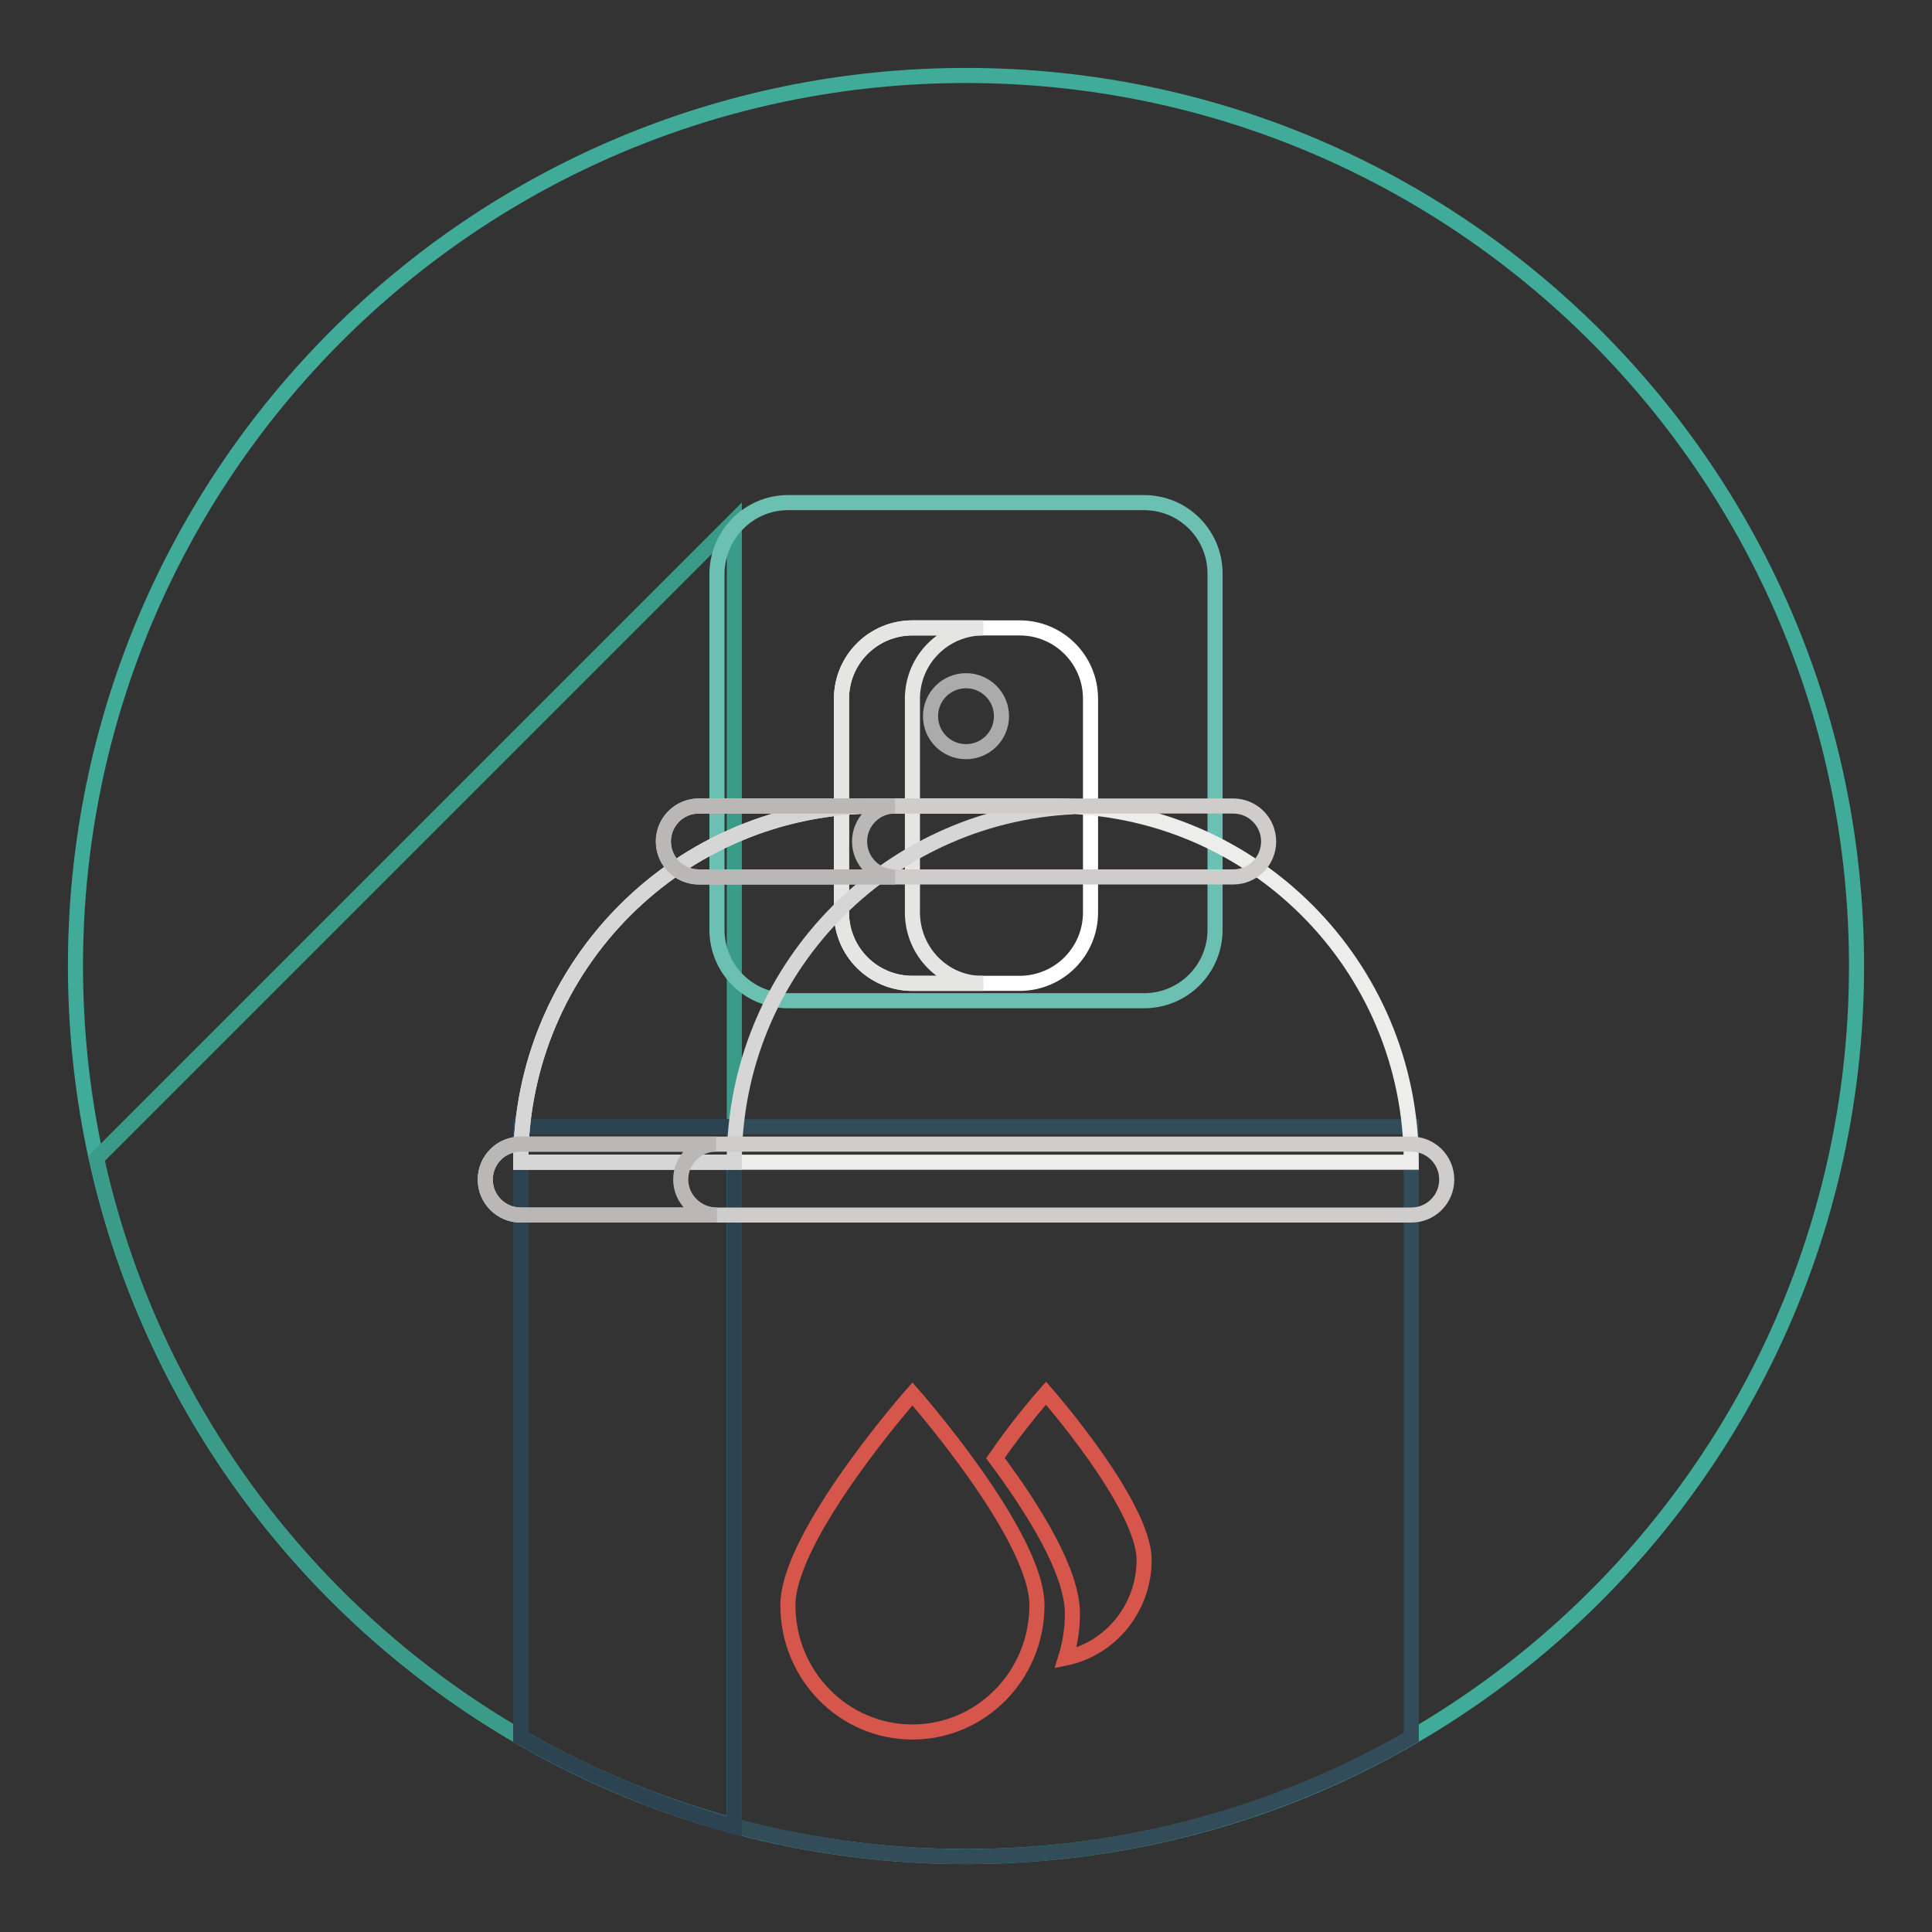 <?xml version="1.0" encoding="utf-8"?>
<!-- Svg Vector Icons : http://www.onlinewebfonts.com/icon -->
<!DOCTYPE svg PUBLIC "-//W3C//DTD SVG 1.1//EN" "http://www.w3.org/Graphics/SVG/1.1/DTD/svg11.dtd">
<svg version="1.1" xmlns="http://www.w3.org/2000/svg" xmlns:xlink="http://www.w3.org/1999/xlink" x="0px" y="0px" viewBox="0 0 256 256" enable-background="new 0 0 256 256" xml:space="preserve">
<rect x="0" y="0" width="256" height="256" fill="#333333" stroke="none"/>
<g> <path stroke-width="2" fill-opacity="0" stroke="#3fab98"  d="M128,10c65.2,0,118,52.8,118,118s-52.8,118-118,118S10,193.2,10,128S62.8,10,128,10z"/> <path stroke-width="2" fill-opacity="0" stroke="#3b9b89"  d="M97.3,241.9V69l-84.5,84.5C22.3,196.5,55.1,230.6,97.3,241.9z"/> <path stroke-width="2" fill-opacity="0" stroke="#324c5a"  d="M69,230.2c17.4,10,37.5,15.8,59,15.8s41.6-5.8,59-15.8v-80.9H69V230.2z"/> <path stroke-width="2" fill-opacity="0" stroke="#2c4451"  d="M69,230.2c8.9,5.1,18.4,9.1,28.3,11.8v-92.7H69V230.2z"/> <path stroke-width="2" fill-opacity="0" stroke="#d7564b"  d="M138.6,184.6c0,0-3.4,3.8-6.7,8.6c5.2,7,10.2,15.1,10.2,20.6c0,2-0.3,4-0.9,5.9c5.9-1.2,10.4-6.6,10.4-13 C151.6,199.4,138.6,184.6,138.6,184.6z M104.4,212.7c0,9.3,7.4,16.8,16.5,16.8s16.5-7.5,16.5-16.8c0-9.3-16.5-28-16.5-28 S104.4,203.4,104.4,212.7z"/> <path stroke-width="2" fill-opacity="0" stroke="#6cc0b1"  d="M104.4,66.6h47.2c5.2,0,9.4,4.2,9.4,9.4l0,0v47.2c0,5.2-4.2,9.4-9.4,9.4l0,0h-47.2c-5.2,0-9.4-4.2-9.4-9.4 V76.1C95,70.9,99.2,66.6,104.4,66.6z"/> <path stroke-width="2" fill-opacity="0" stroke="#ffffff"  d="M120.9,83.2h14.2c5.2,0,9.4,4.2,9.4,9.4l0,0v28.3c0,5.2-4.2,9.4-9.4,9.4l0,0h-14.2c-5.2,0-9.4-4.2-9.4-9.4 V92.6C111.5,87.4,115.7,83.2,120.9,83.2z"/> <path stroke-width="2" fill-opacity="0" stroke="#e5e5e4"  d="M120.9,120.9V92.6c0-5.2,4.2-9.4,9.4-9.4h-9.4c-5.2,0-9.4,4.2-9.4,9.4v28.3c0,5.2,4.2,9.4,9.4,9.4h9.4 C125.1,130.4,120.9,126.1,120.9,120.9z"/> <path stroke-width="2" fill-opacity="0" stroke="#ababab"  d="M128,90.2c2.6,0,4.7,2.1,4.7,4.7s-2.1,4.7-4.7,4.7c-2.6,0-4.7-2.1-4.7-4.7S125.4,90.2,128,90.2z"/> <path stroke-width="2" fill-opacity="0" stroke="#ededec"  d="M116.2,106.8h23.6c26.1,0,47.2,21.1,47.2,47.2H69C69,127.9,90.1,106.8,116.2,106.8L116.2,106.8z"/> <path stroke-width="2" fill-opacity="0" stroke="#d5d6d5"  d="M142.2,106.9c-0.8,0-1.6-0.1-2.4-0.1h-23.6C90.1,106.8,69,127.9,69,154h28.3 C97.3,128.7,117.2,108.1,142.2,106.9L142.2,106.9z"/> <path stroke-width="2" fill-opacity="0" stroke="#cecdcb"  d="M187,151.6H69c-2.6,0-4.7,2.1-4.7,4.7s2.1,4.7,4.7,4.7h118c2.6,0,4.7-2.1,4.7-4.7S189.6,151.6,187,151.6z  M92.6,116.2h70.8c2.6,0,4.7-2.1,4.7-4.7c0-2.6-2.1-4.7-4.7-4.7H92.6c-2.6,0-4.7,2.1-4.7,4.7C87.9,114.1,90,116.2,92.6,116.2z"/> <path stroke-width="2" fill-opacity="0" stroke="#b9b8b6"  d="M92.6,116.2h26c-2.6,0-4.7-2.1-4.7-4.7c0-2.6,2.1-4.7,4.7-4.7h-26c-2.6,0-4.7,2.1-4.7,4.7 C87.9,114.1,90,116.2,92.6,116.2z M90.2,156.3c0-2.6,2.1-4.7,4.7-4.7H69c-2.6,0-4.7,2.1-4.7,4.7s2.1,4.7,4.7,4.7h26 C92.4,161,90.2,158.9,90.2,156.3L90.2,156.3z"/></g>
</svg>